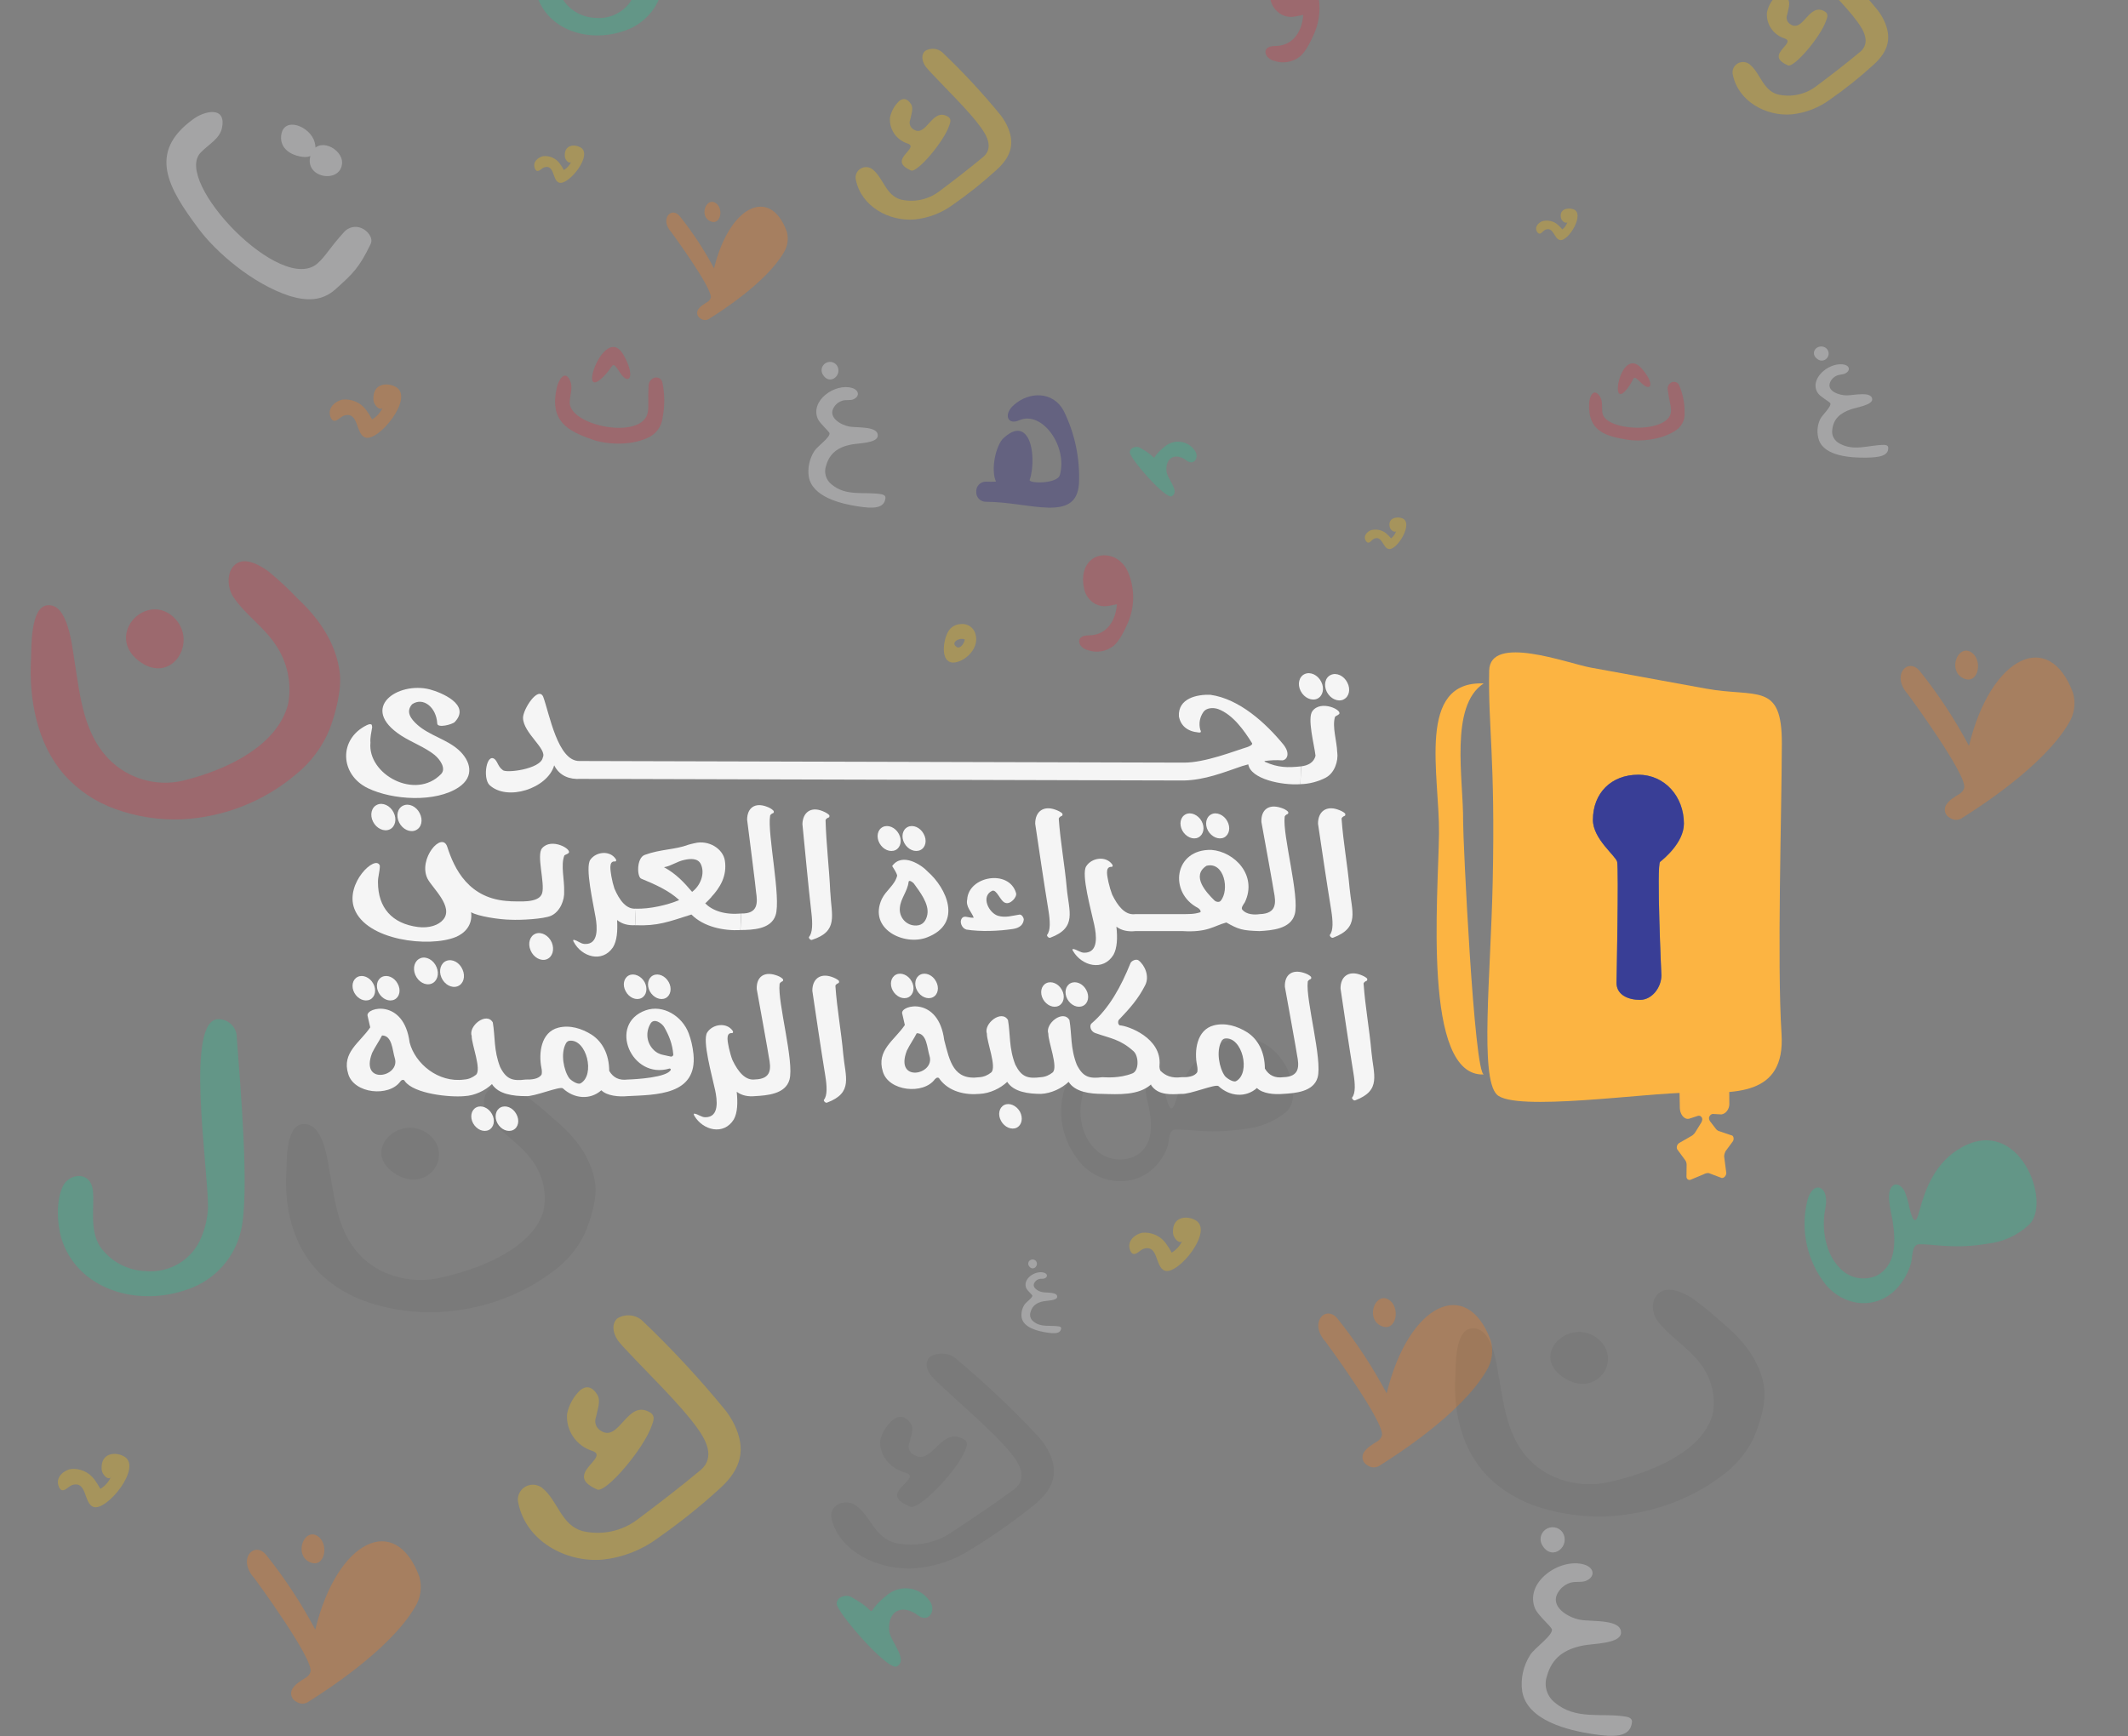 <svg width="375" height="306" viewBox="0 0 375 306" fill="none" xmlns="http://www.w3.org/2000/svg">
<rect x="0" y="0" width="375" height="306" fill="#808080" stroke="none"/>
<path opacity="0.3" d="M41.688 182.365C42.377 191.74 44.037 210.476 42.447 216.994C41.903 219.303 40.787 221.443 39.198 223.221C37.609 224.999 35.597 226.359 33.344 227.178C24.173 230.574 13.553 227.246 10.796 218.216C10.037 215.635 9.899 211.697 11 209.253C11.251 208.651 11.683 208.139 12.238 207.787C12.793 207.435 13.444 207.259 14.103 207.284C15.344 207.42 16.172 208.235 16.378 209.865C16.654 213.124 15.757 216.72 17.619 219.711C18.52 220.997 19.712 222.059 21.1 222.813C22.488 223.568 24.035 223.993 25.618 224.056C27.696 224.252 29.783 223.775 31.563 222.697C33.343 221.619 34.718 219.998 35.482 218.08C36.18 216.418 36.577 214.649 36.655 212.852C36.724 205.997 32.448 179.173 38.654 179.649C39.4 179.687 40.108 179.979 40.661 180.473C41.214 180.968 41.577 181.636 41.688 182.365Z" fill="#20C997"/>
<path opacity="0.3" d="M158.02 293.747C160.225 292.542 156.729 289.227 156.689 287.338C156.427 283.995 158.939 282.571 161.843 284.79C163.694 286.126 165.096 283.801 163.79 282.154C163.394 281.579 162.881 281.092 162.284 280.724C161.686 280.356 161.018 280.115 160.32 280.016C159.623 279.918 158.913 279.964 158.235 280.151C157.557 280.339 156.926 280.664 156.382 281.106C151.407 285.033 155.944 284.747 149.948 281.469C149.032 280.984 147.443 281.5 147.44 282.654C147.317 284.017 156.369 294.491 158.02 293.747Z" fill="#20C997"/>
<path opacity="0.3" d="M328.83 80.668C326.186 80.703 321.635 80.435 320.557 77.644C320.132 76.428 320.192 75.117 320.726 73.941C321.005 73.252 322.869 71.573 322.525 71.055C322.277 70.747 320.84 69.948 320.402 69.366C318.691 66.972 322.042 63.921 324.747 64.224C325.947 64.362 326.179 65.296 325.187 65.821C324.737 66.04 324.157 66.005 323.703 66.199C323.18 66.42 322.767 66.812 322.547 67.299C321.764 68.911 324.094 69.695 325.406 69.691C326.689 69.692 329.814 68.912 329.927 70.361C329.988 71.395 327.146 71.808 326.148 72.161C324.228 72.829 323.09 73.875 322.894 75.719C322.806 76.204 322.885 76.704 323.121 77.148C323.357 77.592 323.738 77.96 324.212 78.199C326.769 79.594 329.304 78.433 331.978 78.419C332.331 78.414 332.704 78.505 332.741 78.847C332.871 80.393 331.117 80.638 328.83 80.668ZM321.837 61.396C323.044 62.576 321.38 64.448 320.03 63.091C319.788 62.87 319.651 62.572 319.647 62.261C319.644 61.95 319.776 61.65 320.013 61.427C320.25 61.205 320.575 61.077 320.916 61.071C321.257 61.065 321.588 61.181 321.837 61.396Z" fill="#F8F9FA"/>
<path opacity="0.3" d="M280.704 305.665C276.415 305.013 269.131 303.317 268.245 298.14C267.931 295.897 268.432 293.616 269.658 291.703C270.321 290.571 273.855 288.136 273.457 287.135C273.151 286.53 271.072 284.743 270.542 283.607C268.509 278.952 274.871 274.516 279.155 275.777C281.055 276.343 281.143 278.039 279.376 278.691C278.58 278.952 277.653 278.735 276.858 278.952C275.943 279.197 275.154 279.773 274.649 280.565C272.885 283.176 276.415 285.178 278.539 285.525C280.616 285.874 285.913 285.352 285.652 287.918C285.431 289.745 280.704 289.701 278.981 290.049C275.668 290.702 273.504 292.225 272.62 295.399C272.328 296.226 272.303 297.122 272.548 297.963C272.793 298.805 273.297 299.55 273.989 300.098C277.7 303.23 282.16 301.881 286.491 302.578C287.065 302.664 287.64 302.925 287.595 303.534C287.331 306.274 284.415 306.231 280.704 305.665ZM275.315 270.04C276.905 272.432 273.636 275.26 271.869 272.52C271.546 272.068 271.415 271.509 271.506 270.964C271.596 270.418 271.901 269.929 272.354 269.603C272.806 269.277 273.371 269.141 273.925 269.222C274.479 269.304 274.979 269.598 275.315 270.04Z" fill="#F8F9FA"/>
<path opacity="0.3" d="M184.518 234.891C182.974 234.66 180.352 234.061 180.033 232.231C179.92 231.438 180.1 230.632 180.542 229.955C180.78 229.555 182.052 228.694 181.909 228.34C181.799 228.127 181.051 227.495 180.86 227.093C180.128 225.448 182.418 223.879 183.961 224.325C184.645 224.525 184.676 225.125 184.04 225.356C183.754 225.448 183.42 225.371 183.134 225.448C182.804 225.534 182.52 225.738 182.339 226.018C181.704 226.941 182.974 227.649 183.739 227.771C184.486 227.895 186.394 227.71 186.299 228.617C186.22 229.263 184.518 229.248 183.898 229.371C182.705 229.601 181.926 230.14 181.608 231.262C181.503 231.554 181.494 231.871 181.582 232.168C181.67 232.466 181.852 232.729 182.101 232.923C183.437 234.03 185.042 233.553 186.602 233.799C186.808 233.83 187.015 233.922 186.999 234.138C186.904 235.106 185.854 235.091 184.518 234.891ZM182.578 222.297C183.151 223.143 181.974 224.142 181.338 223.174C181.221 223.014 181.174 222.817 181.207 222.624C181.239 222.431 181.349 222.258 181.512 222.143C181.675 222.028 181.878 221.979 182.078 222.008C182.277 222.037 182.457 222.141 182.578 222.297Z" fill="#F8F9FA"/>
<path opacity="0.3" d="M295.074 76.015C292.556 77.588 288.889 77.857 286.791 77.507C282.839 76.878 279.821 75.944 280.04 71.145C280.067 69.956 280.807 68.253 281.888 69.81C282.483 70.633 282.251 71.719 282.367 72.698C282.71 76.199 294.71 76.53 294.475 72.258C294.416 71.218 294.184 70.849 293.893 68.713C293.846 68.471 293.876 68.222 293.98 67.995C294.085 67.769 294.259 67.575 294.482 67.438C294.6 67.371 294.732 67.329 294.869 67.314C295.007 67.299 295.147 67.311 295.279 67.349C295.411 67.388 295.533 67.452 295.636 67.537C295.739 67.622 295.82 67.726 295.875 67.842C296.558 69.414 296.892 71.091 296.859 72.779C296.911 73.416 296.773 74.054 296.459 74.624C296.144 75.194 295.666 75.675 295.074 76.015ZM289.175 67.456C290.999 69.275 291.725 67.629 289.214 64.866C285.455 60.761 283.275 73.588 287.094 68.046C288.094 66.627 287.636 65.916 289.175 67.456Z" fill="#DC3545"/>
<path opacity="0.3" d="M321.157 209.676C321.71 210.18 321.988 211.374 321.667 212.972C320.915 216.717 321.746 221.012 324.162 223.456C324.97 224.367 326.057 224.991 327.258 225.235C328.459 225.478 329.708 225.327 330.814 224.805C334.061 223.007 334.14 219.059 333.507 215.117C333.269 213.619 332.042 209.573 333.864 208.825C334.418 208.623 335.21 209.127 335.646 210.023C336.02 210.942 336.299 211.896 336.477 212.87C337.15 215.717 337.665 215.616 338.18 213.67C339.289 209.475 341.031 204.831 345.702 202.234C355.88 196.589 361.581 211.923 357.621 215.817C355.623 217.712 353.049 218.905 350.295 219.213C344.395 220.212 341.103 219.314 338.257 219.314C336.827 219.314 337.069 221.561 336.753 222.709C336.306 224.21 335.551 225.603 334.536 226.804C330.932 230.998 325.072 230.449 321.706 226.401C320.079 224.333 318.946 221.931 318.391 219.371C317.835 216.812 317.872 214.162 318.499 211.618C319.098 209.376 320.367 208.876 321.157 209.676Z" fill="#20C997"/>
<path opacity="0.3" d="M123.478 259.11C126.083 256.87 124.391 253.754 122.754 251.559C120.004 247.696 113.952 241.828 110.735 238.362C110.067 237.7 109.442 236.996 108.865 236.255C107.858 234.735 107.859 233.257 108.757 232.414C109.413 232.001 110.185 231.805 110.961 231.853C111.737 231.902 112.477 232.193 113.075 232.684C118.354 237.698 123.307 243.038 127.903 248.67C128.484 249.43 128.988 250.245 129.409 251.102C131.434 255.317 130.8 258.858 126.763 262.455C123.342 265.577 119.716 268.474 115.91 271.127C113.066 273.241 109.691 274.551 106.149 274.914C99.703 275.444 92.71 271.629 91.343 264.966C91.202 264.43 91.238 263.863 91.445 263.348C91.652 262.833 92.02 262.397 92.495 262.102C92.97 261.807 93.528 261.669 94.088 261.708C94.647 261.747 95.18 261.961 95.609 262.318C98.337 264.571 98.863 268.787 102.637 269.876C104.309 270.268 106.049 270.288 107.73 269.933C109.41 269.578 110.99 268.857 112.352 267.824C116.119 265.001 119.851 262.13 123.478 259.11ZM102.27 245.017C103.191 244.307 104.262 244.233 105.255 245.838C105.944 246.913 105.251 248.574 105.04 249.752C104.86 250.192 104.845 250.681 105 251.131C105.154 251.58 105.468 251.959 105.882 252.2C109.202 254.335 110.534 246.405 114.651 249.028C115.517 249.612 115.129 250.544 114.874 251.238C113.538 255.262 106.774 263.253 105.224 262.55C103.556 261.781 102.307 260.874 103.204 259.291C103.988 257.863 106.269 256.432 104.449 255.773C103.052 255.35 101.844 254.47 101.022 253.278C100.201 252.086 99.816 250.653 99.931 249.216C100.259 247.613 101.075 246.148 102.27 245.017Z" fill="#FFC107"/>
<path opacity="0.3" d="M8.283 106.698C11.941 106.212 12.669 113.613 13.123 116.475C14.136 122.81 14.73 129.826 19.846 134.447C21.614 136.026 23.766 137.126 26.093 137.64C28.419 138.153 30.841 138.064 33.122 137.379C39.941 135.605 48.892 131.494 50.783 124.066C51.449 120.43 50.648 116.681 48.552 113.62C46.459 110.451 43.2 108.325 41.141 105.253C40.012 103.589 39.851 100.627 41.606 99.387C43.263 98.184 45.729 99.605 47.179 100.621C49.071 102.161 50.857 103.822 52.528 105.593C56.259 109.068 59.18 113.354 59.852 118.406C60.276 121.493 59.14 125.757 58.057 128.602C56.777 131.707 54.721 134.442 52.081 136.552C46.474 141.279 39.441 144.044 32.077 144.417C28.064 144.581 24.057 143.96 20.287 142.592C16.803 141.35 13.697 139.252 11.264 136.496C6.498 131.003 5.079 123.189 5.467 116.163C5.548 114.197 5.342 107.05 8.283 106.698ZM30.082 108.356C35.454 112.459 30.406 121.172 24.373 116.432C18.77 111.976 25.241 104.827 30.082 108.356Z" fill="#DC3545"/>
<path opacity="0.3" d="M17.683 262.438C18.526 261.929 19.187 261.173 19.574 260.276C19.267 261.108 17.903 260.054 17.903 258.834C17.815 256.061 20.321 255.895 21.773 256.671C25.335 258.445 18.694 266.598 16.408 265.6C14.737 264.934 15.353 260.941 12.714 261.769C12.01 261.991 10.999 263.488 10.383 262.102C9.636 260.327 11.35 259.162 12.449 258.94C13.247 258.856 14.053 258.981 14.787 259.302C15.52 259.623 16.154 260.129 16.626 260.77C17.019 261.3 17.373 261.857 17.683 262.438Z" fill="#FFC107"/>
<path opacity="0.3" d="M275.324 40.436C275.776 40.075 276.093 39.595 276.231 39.061C276.135 39.551 275.205 39.092 275.076 38.416C274.731 36.885 276.218 36.56 277.171 36.857C279.496 37.512 276.37 42.651 274.892 42.308C273.819 42.094 273.767 39.821 272.27 40.524C271.871 40.712 271.422 41.637 270.907 40.925C270.271 40.009 271.177 39.204 271.813 38.979C272.283 38.858 272.78 38.853 273.254 38.963C273.729 39.074 274.163 39.296 274.514 39.608C274.806 39.865 275.076 40.142 275.324 40.436Z" fill="#FFC107"/>
<path opacity="0.3" d="M245.143 94.897C245.595 94.536 245.912 94.056 246.049 93.522C245.953 94.012 245.023 93.553 244.894 92.876C244.549 91.346 246.036 91.021 246.989 91.318C249.314 91.973 246.188 97.112 244.71 96.769C243.637 96.555 243.586 94.282 242.089 94.985C241.69 95.173 241.241 96.098 240.725 95.385C240.089 94.47 240.995 93.665 241.632 93.44C242.102 93.319 242.599 93.314 243.073 93.424C243.547 93.535 243.981 93.757 244.332 94.069C244.624 94.326 244.895 94.603 245.143 94.897Z" fill="#FFC107"/>
<path opacity="0.3" d="M206.483 220.796C207.326 220.287 207.987 219.531 208.374 218.633C208.067 219.465 206.703 218.412 206.703 217.192C206.615 214.419 209.121 214.252 210.572 215.029C214.135 216.803 207.494 224.955 205.208 223.957C203.537 223.292 204.153 219.299 201.514 220.126C200.81 220.348 199.799 221.845 199.183 220.459C198.435 218.685 200.15 217.52 201.249 217.298C202.047 217.213 202.853 217.338 203.586 217.659C204.32 217.98 204.954 218.487 205.426 219.127C205.819 219.657 206.172 220.215 206.483 220.796Z" fill="#FFC107"/>
<path opacity="0.3" d="M65.58 73.932C66.422 73.423 67.083 72.668 67.47 71.77C67.164 72.602 65.799 71.548 65.799 70.329C65.711 67.555 68.218 67.389 69.669 68.165C73.231 69.939 66.591 78.092 64.304 77.094C62.633 76.428 63.249 72.435 60.61 73.263C59.906 73.485 58.895 74.982 58.279 73.596C57.532 71.822 59.247 70.656 60.346 70.434C61.143 70.35 61.95 70.475 62.683 70.796C63.416 71.117 64.051 71.624 64.523 72.264C64.916 72.794 65.269 73.352 65.58 73.932Z" fill="#FD7E14"/>
<path opacity="0.3" d="M51.065 52.177C44.426 50.03 37.957 44.309 35.051 40.389C29.53 33.041 26.034 26.848 33.987 21.051C35.914 19.571 39.825 18.608 39.146 22.395C38.825 24.438 36.727 25.45 35.368 26.895C30.394 31.955 49.656 52.238 56.024 46.364C57.573 44.931 57.774 44.075 60.674 40.852C61.042 40.45 61.526 40.171 62.062 40.052C62.597 39.933 63.156 39.981 63.663 40.188C64.753 40.624 65.837 41.929 65.317 43.011C63.306 47.188 62.204 48.225 59.13 50.977C56.715 53.157 53.937 53.04 51.065 52.177ZM60.282 28.765C60.052 32.493 53.392 31.407 54.762 27.276C55.876 23.892 60.421 26.178 60.282 28.765ZM55.441 25.042C55.721 26.066 55.611 26.722 55.2 27.146C54.727 27.657 53.937 27.79 52.874 27.578C51.264 27.281 49.324 26.193 49.542 23.936C49.911 20.377 54.67 22.222 55.441 25.042Z" fill="#F8F9FA"/>
<path opacity="0.3" d="M54.708 294.729C55.439 292.604 44.82 278.179 44.82 278.179C41.703 274.774 44.874 271.487 46.952 274.136C50.224 278.234 53.105 282.622 55.559 287.243C59.448 271.283 69.735 266.598 73.893 277.902C74.154 278.801 74.221 279.744 74.09 280.671C73.959 281.597 73.632 282.486 73.131 283.28C68.626 290.95 56.896 298.351 54.435 299.911C54.117 300.156 53.725 300.292 53.321 300.297C52.916 300.302 52.521 300.177 52.196 299.939C51.991 299.837 51.81 299.693 51.664 299.517C51.519 299.341 51.413 299.137 51.353 298.918C51.292 298.698 51.28 298.469 51.315 298.245C51.35 298.02 51.433 297.806 51.558 297.615C51.926 297.087 52.406 296.644 52.966 296.319C53.583 295.822 54.389 295.653 54.708 294.729ZM55.7 270.608C58.193 271.801 57.315 276.717 54.499 275.313C51.878 273.984 53.471 269.614 55.7 270.608Z" fill="#FD7E14"/>
<path opacity="0.3" d="M243.508 253.086C244.239 250.962 233.62 236.537 233.62 236.537C230.503 233.132 233.674 229.845 235.751 232.494C239.023 236.592 241.905 240.98 244.359 245.601C248.248 229.641 258.534 224.956 262.692 236.26C262.954 237.159 263.021 238.102 262.89 239.029C262.759 239.955 262.432 240.844 261.931 241.638C257.426 249.308 245.696 256.709 243.235 258.269C242.916 258.514 242.525 258.65 242.121 258.655C241.716 258.66 241.321 258.535 240.996 258.297C240.791 258.195 240.61 258.051 240.464 257.875C240.319 257.699 240.213 257.495 240.152 257.276C240.092 257.056 240.079 256.827 240.115 256.603C240.15 256.378 240.233 256.164 240.358 255.973C240.725 255.444 241.206 255.002 241.766 254.677C242.383 254.18 243.189 254.011 243.508 253.086ZM244.499 228.966C246.992 230.159 246.115 235.075 243.299 233.671C240.678 232.342 242.271 227.972 244.499 228.966Z" fill="#FD7E14"/>
<path opacity="0.3" d="M346.123 138.947C346.854 136.822 336.235 122.397 336.235 122.397C333.118 118.993 336.288 115.706 338.366 118.354C341.638 122.452 344.519 126.84 346.974 131.461C350.862 115.501 361.149 110.816 365.307 122.12C365.569 123.019 365.636 123.963 365.505 124.889C365.373 125.816 365.047 126.705 364.545 127.499C360.041 135.168 348.31 142.57 345.85 144.129C345.531 144.375 345.14 144.51 344.735 144.516C344.331 144.521 343.936 144.395 343.611 144.158C343.406 144.055 343.224 143.911 343.079 143.735C342.934 143.559 342.827 143.355 342.767 143.136C342.707 142.917 342.694 142.687 342.73 142.463C342.765 142.239 342.848 142.024 342.973 141.834C343.34 141.305 343.821 140.862 344.381 140.537C344.998 140.041 345.803 139.871 346.123 138.947ZM347.114 114.827C349.607 116.019 348.729 120.935 345.914 119.531C343.293 118.203 344.886 113.833 347.114 114.827Z" fill="#FD7E14"/>
<path opacity="0.3" d="M196.244 113.837C195.621 114.332 194.881 114.663 194.093 114.798C193.306 114.933 192.496 114.869 191.74 114.612C189.956 114.206 189.314 111.993 191.828 111.993C194.724 111.993 196.566 109.853 196.829 106.499C195.513 106.721 194.518 107.204 193.027 106.463C192.491 106.167 192.03 105.754 191.68 105.255C191.33 104.756 191.1 104.185 191.009 103.586C190.16 99.491 192.939 96.946 196.244 98.2C197.425 98.751 198.347 99.728 198.819 100.93C199.403 102.336 199.699 103.842 199.689 105.362C199.679 106.882 199.363 108.384 198.76 109.783C198.145 111.181 197.268 112.989 196.244 113.837Z" fill="#DC3545"/>
<path opacity="0.3" d="M229.079 9.959C228.456 10.454 227.716 10.784 226.928 10.92C226.14 11.055 225.33 10.991 224.574 10.734C222.791 10.328 222.148 8.114 224.662 8.114C227.558 8.114 229.401 5.975 229.664 2.621C228.348 2.843 227.353 3.325 225.862 2.584C225.325 2.288 224.864 1.875 224.514 1.377C224.165 0.878 223.935 0.307 223.843 -0.293C222.995 -4.388 225.774 -6.933 229.079 -5.678C230.26 -5.128 231.181 -4.151 231.653 -2.949C232.238 -1.543 232.533 -0.036 232.523 1.484C232.513 3.003 232.198 4.506 231.595 5.904C230.98 7.303 230.102 9.111 229.079 9.959Z" fill="#DC3545"/>
<path opacity="0.3" d="M116.139 -25.974C116.62 -19.424 117.78 -6.334 116.669 -1.78C116.289 -0.167 115.51 1.328 114.399 2.57C113.289 3.812 111.884 4.762 110.309 5.335C103.902 7.707 96.483 5.382 94.556 -0.927C94.026 -2.73 93.93 -5.481 94.699 -7.189C94.874 -7.609 95.176 -7.967 95.563 -8.213C95.951 -8.459 96.406 -8.581 96.866 -8.564C97.733 -8.469 98.312 -7.9 98.456 -6.761C98.649 -4.484 98.022 -1.972 99.323 0.118C99.953 1.017 100.785 1.759 101.755 2.286C102.725 2.812 103.805 3.11 104.911 3.154C106.364 3.291 107.822 2.957 109.065 2.204C110.308 1.451 111.27 0.318 111.803 -1.022C112.291 -2.183 112.568 -3.419 112.623 -4.674C112.671 -9.463 109.683 -28.204 114.02 -27.872C114.54 -27.845 115.035 -27.641 115.422 -27.296C115.808 -26.95 116.061 -26.483 116.139 -25.974Z" fill="#20C997"/>
<path opacity="0.3" d="M169.238 110.011C169.735 109.937 170.242 110.021 170.688 110.25C171.134 110.479 171.494 110.842 171.718 111.286C173.05 114.124 169.881 116.846 167.906 116.788C165.656 116.672 166.207 112.849 167.079 111.343C167.293 110.957 167.603 110.631 167.981 110.398C168.36 110.164 168.792 110.031 169.238 110.011ZM168.549 114.008C168.595 114.066 168.641 114.066 168.733 114.124C169.33 114.24 169.881 113.429 170.017 112.734C169.238 112.27 167.4 113.196 168.549 114.007L168.549 114.008Z" fill="#FFC107"/>
<path opacity="0.3" d="M206.487 87.477C208.027 86.635 205.584 84.319 205.556 82.999C205.374 80.663 207.129 79.668 209.157 81.219C210.45 82.152 211.43 80.528 210.518 79.377C210.241 78.975 209.883 78.635 209.465 78.378C209.048 78.121 208.581 77.953 208.094 77.884C207.607 77.815 207.11 77.847 206.637 77.978C206.163 78.109 205.722 78.336 205.342 78.645C201.866 81.389 205.036 81.188 200.847 78.899C200.207 78.56 199.097 78.92 199.094 79.727C199.008 80.678 205.333 87.996 206.487 87.477Z" fill="#20C997"/>
<path opacity="0.3" d="M151.223 89.264C148.226 88.809 143.137 87.623 142.518 84.007C142.299 82.439 142.648 80.846 143.505 79.509C143.969 78.719 146.437 77.017 146.16 76.318C145.946 75.895 144.493 74.647 144.123 73.853C142.703 70.601 147.147 67.502 150.141 68.383C151.468 68.778 151.529 69.963 150.295 70.419C149.739 70.601 149.091 70.449 148.536 70.601C147.896 70.772 147.345 71.175 146.992 71.728C145.76 73.552 148.226 74.951 149.71 75.193C151.161 75.437 154.862 75.072 154.679 76.865C154.525 78.141 151.223 78.111 150.019 78.354C147.705 78.81 146.193 79.874 145.575 82.092C145.371 82.669 145.353 83.295 145.525 83.883C145.696 84.471 146.048 84.992 146.532 85.374C149.124 87.563 152.24 86.62 155.266 87.107C155.667 87.168 156.069 87.35 156.037 87.775C155.852 89.69 153.815 89.659 151.223 89.264ZM147.458 64.375C148.569 66.046 146.285 68.021 145.05 66.107C144.824 65.792 144.733 65.401 144.796 65.02C144.859 64.638 145.072 64.297 145.389 64.069C145.705 63.842 146.099 63.746 146.487 63.803C146.874 63.86 147.223 64.066 147.458 64.375Z" fill="#F8F9FA"/>
<path opacity="0.3" d="M114.054 77.21C110.869 78.659 106.664 78.297 104.367 77.473C100.033 75.958 96.821 74.246 98.101 68.418C98.386 66.969 99.589 65.026 100.477 67.134C100.973 68.253 100.477 69.538 100.398 70.757C100.033 75.103 113.531 77.77 114.184 72.502C114.341 71.218 114.157 70.723 114.288 68.056C114.286 67.751 114.373 67.451 114.54 67.194C114.707 66.937 114.946 66.733 115.227 66.607C115.375 66.548 115.533 66.522 115.692 66.529C115.851 66.536 116.006 66.577 116.147 66.649C116.289 66.721 116.413 66.822 116.511 66.946C116.609 67.069 116.679 67.212 116.716 67.365C117.15 69.415 117.168 71.53 116.768 73.588C116.69 74.377 116.396 75.131 115.918 75.769C115.44 76.407 114.796 76.905 114.054 77.21ZM109.223 65.629C110.894 68.198 112.069 66.321 109.824 62.468C106.455 56.739 101.234 72.017 106.743 65.959C108.179 64.411 107.814 63.456 109.223 65.629Z" fill="#DC3545"/>
<path opacity="0.3" d="M172.04 86.672C172.026 86.442 172.06 86.212 172.14 85.995C172.22 85.779 172.344 85.581 172.506 85.414C172.667 85.247 172.861 85.115 173.077 85.026C173.292 84.937 173.524 84.893 173.757 84.896C174.341 84.928 174.926 84.928 175.509 84.896C174.547 82.688 175.509 78.4 176.883 77.188C178.256 75.932 179.974 75.152 181.141 77.188C182.14 78.963 182.171 82.515 181.45 84.594C181.244 85.243 186.326 85.33 186.773 83.728C188.181 78.657 183.648 72.337 179.63 74.07C177.501 75.023 176.814 72.987 178.668 71.385C181.347 69.003 185.536 68.916 187.425 72.381C189.402 76.366 190.335 80.777 190.137 85.21C189.724 92.269 181.414 88.449 173.756 88.449C173.523 88.453 173.291 88.408 173.076 88.319C172.86 88.23 172.666 88.098 172.505 87.931C172.344 87.764 172.219 87.566 172.139 87.35C172.059 87.133 172.026 86.903 172.04 86.672Z" fill="#241B81"/>
<path opacity="0.3" d="M173.282 27.644C175.102 26.079 173.92 23.902 172.776 22.369C170.855 19.67 166.627 15.57 164.379 13.148C163.912 12.686 163.476 12.194 163.073 11.677C162.369 10.615 162.37 9.582 162.997 8.993C163.455 8.705 163.995 8.567 164.537 8.601C165.079 8.635 165.596 8.838 166.014 9.182C169.702 12.685 173.162 16.415 176.373 20.35C176.779 20.881 177.132 21.451 177.426 22.049C178.841 24.994 178.397 27.468 175.577 29.981C173.187 32.163 170.654 34.186 167.995 36.04C166.007 37.517 163.65 38.432 161.175 38.686C156.671 39.056 151.786 36.391 150.831 31.736C150.733 31.361 150.757 30.965 150.902 30.605C151.047 30.246 151.304 29.941 151.635 29.735C151.967 29.529 152.357 29.432 152.748 29.459C153.139 29.486 153.512 29.636 153.811 29.886C155.717 31.46 156.084 34.405 158.722 35.166C159.89 35.44 161.105 35.454 162.279 35.206C163.454 34.958 164.557 34.454 165.509 33.732C168.141 31.76 170.748 29.754 173.282 27.644ZM158.465 17.798C159.108 17.302 159.857 17.251 160.55 18.372C161.032 19.123 160.548 20.283 160.4 21.107C160.274 21.414 160.264 21.756 160.372 22.07C160.48 22.383 160.699 22.648 160.989 22.816C163.308 24.308 164.239 18.768 167.115 20.601C167.72 21.009 167.449 21.66 167.271 22.144C166.337 24.956 161.612 30.538 160.529 30.047C159.363 29.51 158.491 28.877 159.118 27.771C159.665 26.773 161.259 25.773 159.987 25.313C159.011 25.017 158.167 24.403 157.593 23.57C157.019 22.737 156.75 21.736 156.831 20.732C157.06 19.612 157.63 18.588 158.465 17.798Z" fill="#FFC107"/>
<path opacity="0.3" d="M327.821 9.119C329.641 7.554 328.459 5.377 327.315 3.844C325.394 1.144 321.166 -2.955 318.918 -5.377C318.451 -5.839 318.015 -6.331 317.612 -6.849C316.908 -7.911 316.909 -8.943 317.536 -9.532C317.994 -9.821 318.534 -9.958 319.076 -9.924C319.618 -9.89 320.135 -9.687 320.553 -9.344C324.241 -5.84 327.701 -2.11 330.912 1.825C331.318 2.356 331.671 2.925 331.965 3.524C333.38 6.469 332.937 8.942 330.116 11.456C327.726 13.637 325.193 15.661 322.534 17.514C320.546 18.992 318.189 19.907 315.714 20.161C311.21 20.531 306.325 17.865 305.37 13.21C305.272 12.836 305.296 12.44 305.441 12.08C305.586 11.72 305.843 11.415 306.174 11.209C306.506 11.003 306.896 10.907 307.287 10.934C307.678 10.961 308.051 11.11 308.35 11.36C310.256 12.934 310.623 15.88 313.261 16.64C314.429 16.915 315.644 16.928 316.819 16.68C317.993 16.432 319.096 15.929 320.048 15.207C322.68 13.235 325.287 11.229 327.821 9.119ZM313.004 -0.728C313.647 -1.223 314.396 -1.275 315.089 -0.154C315.571 0.598 315.087 1.758 314.94 2.581C314.813 2.888 314.803 3.23 314.911 3.544C315.019 3.858 315.238 4.123 315.528 4.291C317.847 5.783 318.778 0.242 321.654 2.075C322.259 2.483 321.988 3.134 321.81 3.619C320.876 6.431 316.151 12.013 315.068 11.522C313.902 10.985 313.03 10.352 313.657 9.245C314.204 8.248 315.798 7.248 314.526 6.788C313.55 6.492 312.706 5.877 312.132 5.044C311.559 4.211 311.289 3.21 311.37 2.206C311.599 1.087 312.169 0.063 313.004 -0.728Z" fill="#FFC107"/>
<path opacity="0.3" d="M99.368 29.97C99.957 29.614 100.419 29.086 100.689 28.459C100.475 29.04 99.521 28.304 99.521 27.452C99.46 25.514 101.211 25.398 102.225 25.94C104.714 27.18 100.074 32.876 98.477 32.178C97.309 31.713 97.74 28.924 95.896 29.502C95.404 29.657 94.698 30.703 94.268 29.734C93.745 28.495 94.943 27.681 95.711 27.526C96.269 27.467 96.832 27.554 97.344 27.778C97.856 28.003 98.3 28.357 98.629 28.804C98.904 29.174 99.151 29.564 99.368 29.97Z" fill="#FFC107"/>
<path opacity="0.3" d="M125.235 52.53C125.746 51.045 118.327 40.967 118.327 40.967C116.149 38.589 118.365 36.292 119.816 38.143C122.102 41.006 124.115 44.071 125.83 47.3C128.547 36.15 135.734 32.876 138.639 40.774C138.821 41.402 138.868 42.061 138.777 42.708C138.685 43.356 138.457 43.977 138.107 44.532C134.96 49.89 126.764 55.061 125.045 56.15C124.822 56.322 124.549 56.417 124.266 56.42C123.984 56.424 123.708 56.336 123.481 56.17C123.337 56.099 123.21 55.998 123.109 55.875C123.007 55.752 122.933 55.61 122.891 55.456C122.849 55.303 122.84 55.143 122.865 54.986C122.89 54.83 122.948 54.68 123.035 54.547C123.291 54.177 123.627 53.868 124.018 53.641C124.449 53.294 125.012 53.176 125.235 52.53ZM125.928 35.678C127.67 36.511 127.057 39.946 125.09 38.965C123.258 38.037 124.371 34.984 125.928 35.678Z" fill="#FD7E14"/>
<path opacity="0.05" d="M259.283 234.161C262.941 233.733 263.67 240.233 264.124 242.746C265.136 248.31 265.73 254.471 270.846 258.529C272.614 259.915 274.766 260.881 277.093 261.332C279.419 261.783 281.841 261.705 284.122 261.103C290.941 259.546 299.892 255.935 301.783 249.412C302.449 246.219 301.648 242.927 299.552 240.239C297.459 237.456 294.2 235.589 292.141 232.891C291.012 231.43 290.851 228.829 292.606 227.74C294.263 226.683 296.729 227.931 298.179 228.824C300.07 230.176 301.857 231.635 303.528 233.19C307.259 236.241 310.18 240.006 310.852 244.442C311.276 247.153 310.14 250.897 309.057 253.395C307.777 256.123 305.721 258.525 303.081 260.377C297.474 264.528 290.441 266.956 283.077 267.284C279.063 267.428 275.057 266.883 271.287 265.681C267.803 264.591 264.697 262.748 262.264 260.328C257.498 255.504 256.079 248.642 256.467 242.473C256.548 240.745 256.342 234.469 259.283 234.161ZM281.082 235.617C286.454 239.22 281.406 246.871 275.373 242.708C269.77 238.795 276.241 232.518 281.082 235.617Z" fill="black"/>
<path opacity="0.05" d="M190.157 190.619C190.71 191.061 190.988 192.11 190.667 193.513C189.915 196.802 190.746 200.574 193.162 202.72C193.97 203.52 195.057 204.068 196.258 204.282C197.459 204.496 198.708 204.363 199.814 203.905C203.061 202.326 203.14 198.859 202.507 195.397C202.269 194.082 201.042 190.528 202.864 189.871C203.418 189.694 204.21 190.137 204.646 190.924C205.02 191.731 205.299 192.568 205.477 193.424C206.15 195.924 206.665 195.835 207.18 194.126C208.289 190.442 210.031 186.364 214.702 184.084C224.88 179.126 230.581 192.592 226.621 196.012C224.623 197.676 222.049 198.724 219.295 198.994C213.395 199.871 210.103 199.083 207.257 199.083C205.827 199.083 206.069 201.056 205.753 202.064C205.306 203.382 204.551 204.606 203.536 205.66C199.932 209.344 194.072 208.861 190.706 205.306C189.079 203.491 187.946 201.381 187.391 199.133C186.835 196.885 186.872 194.558 187.499 192.325C188.098 190.356 189.367 189.917 190.157 190.619Z" fill="black"/>
<path opacity="0.05" d="M178.684 262.545C181.289 260.578 179.596 257.841 177.96 255.914C175.21 252.521 169.158 247.368 165.941 244.325C165.272 243.743 164.647 243.125 164.071 242.474C163.064 241.14 163.065 239.842 163.963 239.102C164.619 238.739 165.39 238.566 166.166 238.609C166.942 238.652 167.683 238.907 168.28 239.339C173.56 243.742 178.512 248.431 183.108 253.377C183.689 254.044 184.194 254.76 184.615 255.512C186.64 259.214 186.005 262.323 181.969 265.482C178.548 268.224 174.922 270.768 171.116 273.098C168.271 274.955 164.897 276.105 161.355 276.424C154.908 276.889 147.916 273.539 146.549 267.688C146.408 267.217 146.444 266.719 146.651 266.267C146.858 265.815 147.225 265.431 147.7 265.172C148.175 264.913 148.733 264.792 149.293 264.826C149.853 264.861 150.386 265.048 150.814 265.362C153.543 267.341 154.068 271.043 157.843 271.999C159.515 272.344 161.255 272.361 162.935 272.049C164.616 271.738 166.195 271.105 167.558 270.197C171.325 267.718 175.057 265.197 178.684 262.545ZM157.476 250.169C158.396 249.546 159.468 249.481 160.46 250.89C161.15 251.834 160.457 253.292 160.246 254.327C160.065 254.713 160.051 255.143 160.205 255.538C160.36 255.932 160.673 256.266 161.088 256.476C164.408 258.352 165.74 251.388 169.856 253.692C170.722 254.204 170.335 255.023 170.079 255.632C168.743 259.166 161.98 266.183 160.43 265.566C158.761 264.891 157.512 264.094 158.41 262.704C159.194 261.45 161.475 260.193 159.654 259.615C158.258 259.243 157.049 258.47 156.228 257.423C155.407 256.376 155.022 255.118 155.136 253.856C155.464 252.449 156.281 251.162 157.476 250.169Z" fill="black"/>
<path opacity="0.05" d="M53.283 198.161C56.941 197.733 57.669 204.233 58.123 206.746C59.136 212.31 59.73 218.471 64.846 222.529C66.614 223.915 68.766 224.881 71.093 225.332C73.419 225.783 75.841 225.705 78.122 225.103C84.941 223.546 93.892 219.935 95.783 213.412C96.449 210.219 95.648 206.927 93.552 204.239C91.459 201.456 88.2 199.589 86.141 196.891C85.012 195.43 84.851 192.829 86.606 191.74C88.263 190.683 90.729 191.931 92.179 192.824C94.07 194.176 95.857 195.635 97.528 197.19C101.259 200.241 104.18 204.006 104.852 208.442C105.276 211.153 104.14 214.897 103.057 217.395C101.777 220.123 99.721 222.525 97.081 224.377C91.474 228.528 84.441 230.956 77.077 231.284C73.064 231.428 69.057 230.883 65.287 229.681C61.803 228.591 58.697 226.748 56.264 224.328C51.498 219.504 50.079 212.642 50.467 206.473C50.548 204.745 50.342 198.469 53.283 198.161ZM75.082 199.617C80.454 203.22 75.406 210.871 69.373 206.708C63.77 202.795 70.241 196.518 75.082 199.617Z" fill="black"/>
<g clip-path="url(#clip0_1495_4420)">
<path d="M305.18 200.134L305.051 200.101L303.075 199.423H303.067L302.971 199.399C302.746 199.334 302.553 199.197 302.4 199.011L302.344 198.938L301.356 197.654C301.228 197.485 301.163 197.267 301.163 197.008V196.54L301.147 197.194V197.081C301.195 196.75 301.42 196.451 301.71 196.37L301.798 196.354H301.886L303.348 196.435C304.127 196.33 304.746 195.514 304.746 194.609L304.682 186.008C304.682 185.063 304.039 184.296 303.244 184.296H297.476C296.568 184.296 295.829 185.136 295.853 186.17L296.022 195.288C296.038 196.281 296.681 197.331 297.564 197.21V197.226L299.203 196.693L299.3 196.669H299.396C299.717 196.677 299.966 196.935 299.99 197.299V197.396V197.113V197.17V197.226C299.982 197.452 299.918 197.67 299.814 197.856L299.757 197.945L298.777 199.528C298.609 199.811 298.376 200.053 298.095 200.223L298.03 200.255L296.038 201.402L295.878 201.491C295.645 201.66 295.476 201.951 295.484 202.266C295.484 202.411 295.532 202.541 295.596 202.646L295.645 202.702L296.906 204.414L296.962 204.487C297.107 204.689 297.195 204.939 297.219 205.222V205.343V205.359L297.195 207.378V207.467C297.235 207.839 297.54 208.057 297.894 207.96L298.063 207.895L298.103 207.871L300.215 206.991L300.296 206.95C300.416 206.886 300.537 206.845 300.665 206.813C300.786 206.781 300.914 206.764 301.035 206.773H301.107L303.404 207.637H303.445L303.597 207.621C303.919 207.54 304.176 207.201 304.208 206.837V206.748L303.838 203.881V203.776C303.854 203.494 303.935 203.211 304.055 202.961L304.087 202.912L305.397 201.135L305.421 201.079C305.477 200.958 305.509 200.828 305.501 200.691C305.501 200.416 305.373 200.19 305.172 200.118" fill="#FCB344"/>
<path fill-rule="evenodd" clip-rule="evenodd" d="M261.512 189.392C259.769 189.513 257.801 147.677 257.833 144.77C257.913 137.428 255.375 124.433 261.456 120.468C249.559 119.967 253.688 136.572 253.584 146.869C253.471 157.886 250.595 189.941 261.512 189.392Z" fill="#FCB442"/>
<path d="M314 131.031C314.024 120.12 309.59 123.02 300.529 121.364C293.781 120.136 287.017 118.909 280.269 117.665C276.285 116.93 262.557 111.729 262.428 118.206C262.219 127.987 263.52 133.462 263.047 155.446C262.685 172.092 260.757 189.884 263.769 192.929C266.838 196.031 290.118 192.606 297.709 192.606C305.3 192.606 314.675 193.454 313.944 182.22C313.132 169.613 313.976 143.017 314 131.031ZM292.552 151.917C291.893 152.45 292.777 171.939 292.777 171.939C292.777 174.055 291.122 176.251 289.017 176.251C286.913 176.251 284.872 175.363 284.872 173.255C284.872 173.255 285.274 153.355 284.985 151.925C284.776 150.891 280.711 147.895 280.711 144.527C280.711 139.786 283.965 136.564 288.688 136.564C293.411 136.564 296.753 140.441 296.753 145.189C296.753 148.557 293.13 151.457 292.56 151.925" fill="#FCB442"/>
<path d="M288.68 136.556C283.956 136.556 280.703 139.77 280.703 144.519C280.703 147.887 284.768 150.875 284.977 151.917C285.266 153.355 284.864 173.247 284.864 173.247C284.864 175.355 286.905 176.243 289.009 176.243C291.114 176.243 292.769 174.047 292.769 171.931C292.769 171.931 291.885 152.45 292.544 151.909C293.114 151.441 296.737 148.541 296.737 145.173C296.737 140.425 293.395 136.548 288.672 136.548" fill="#393E96"/>
<path d="M64.808 138.922C69.153 141.03 76.785 141.515 80.874 138.745C83.669 136.847 82.946 134.101 80.801 132.171C78.681 130.289 75.676 129.643 73.556 127.761C72.399 126.727 71.451 125.475 72.616 124.143C74.552 122.794 76.897 124.659 77.05 127.519C77.066 128.407 79.757 127.688 80.143 127.26C83.059 124.183 77.668 122.027 75.74 121.518C70.141 120.08 63.137 124.748 70.696 129.659C72.616 130.886 74.857 131.694 76.56 133.051C77.548 133.859 78.665 135.466 77.733 136.435C73.194 141.135 64.727 136.483 65.282 130.903C65.201 129.974 65.45 129.093 65.587 128.165L65.514 127.769C65.298 127.535 64.896 127.704 64.631 127.825C59.61 130.281 59.907 136.548 64.808 138.922Z" fill="#F5F5F5"/>
<path d="M69.362 143.203C68.76 141.983 67.434 141.394 66.454 141.854C65.45 142.306 65.137 143.647 65.74 144.842C66.358 146.054 67.667 146.651 68.672 146.199C69.652 145.747 69.981 144.398 69.362 143.211" fill="#F5F5F5"/>
<path d="M73.274 146.336C74.287 145.884 74.584 144.543 73.965 143.348C73.363 142.129 72.061 141.539 71.057 141.999C70.045 142.452 69.74 143.792 70.342 144.988C70.961 146.207 72.262 146.797 73.274 146.345" fill="#F5F5F5"/>
<path d="M97.663 134.909C98.619 136.798 100.402 137.404 102.258 137.291L208.462 137.574H208.687C212.342 137.469 215.459 136.217 218.905 135.03C219.259 134.933 219.62 134.828 219.973 134.731C220.399 137.315 225.87 138.462 229.163 138.228L229.26 135.086C226.986 135.329 225.243 135.337 222.914 134.287L222.809 134.149C223.845 134.004 224.89 133.948 225.966 134.028C226.601 134.028 227.541 133.043 226.207 131.29C223.066 127.446 218.391 123.182 213.306 122.471C210.952 122.374 207.579 123.085 207.747 126.251C208.044 127.939 209.265 128.932 211.201 129.11C211.394 129.134 211.82 129.191 211.507 128.609C211.226 127.535 211.418 126.436 212.061 125.508C212.543 124.789 213.724 124.652 214.68 124.991C217.274 125.96 219.251 128.771 220.64 131C220.825 131.315 219.893 131.662 219.757 131.702C217.668 132.324 212.31 134.472 208.567 134.424L102.354 134.141H102.137C98.273 134.246 96.819 125.766 95.719 122.802C94.835 120.896 92.168 124.991 92.168 126.541C92.216 129.223 96.466 132.017 95.654 133.519C95.325 135.587 88.995 136.362 88.569 135.708C87.814 135.175 87.75 134.424 87.244 133.875C85.79 132.526 85.003 137.057 86.24 138.357C89.365 141.313 96.498 138.971 97.655 134.917" fill="#F5F5F5"/>
<path d="M236.738 123.303C237.743 122.85 238.056 121.51 237.429 120.314C236.827 119.103 235.525 118.505 234.521 118.966C233.517 119.418 233.212 120.759 233.814 121.954C234.433 123.165 235.734 123.763 236.746 123.311" fill="#F5F5F5"/>
<path d="M232.135 123.157C233.115 122.705 233.445 121.364 232.826 120.169C232.224 118.949 230.898 118.36 229.918 118.812C228.914 119.264 228.601 120.605 229.203 121.8C229.83 123.012 231.131 123.609 232.143 123.157" fill="#F5F5F5"/>
<path d="M235.646 132.59C235.582 130.596 234.73 128.108 235.252 126.38C235.325 126.202 235.75 126.105 235.975 125.871C236.61 125.16 232.77 123.311 231.276 125.346C230.328 126.598 231.613 131.33 231.822 133.196C231.557 134.432 230.44 134.949 229.268 135.086L229.171 138.22C230.673 138.203 232.336 137.767 233.662 137.057C235.164 136.241 235.871 134.181 235.654 132.582" fill="#F5F5F5"/>
<path d="M157.822 149.834C158.738 149.373 159.011 148.089 158.384 146.975C157.774 145.836 156.497 145.311 155.573 145.771C154.625 146.24 154.376 147.524 154.986 148.63C155.613 149.769 156.874 150.294 157.822 149.834Z" fill="#F5F5F5"/>
<path d="M162.2 149.834C163.148 149.373 163.397 148.089 162.762 146.975C162.152 145.836 160.899 145.311 159.959 145.771C159.011 146.24 158.762 147.524 159.372 148.63C159.999 149.769 161.26 150.294 162.2 149.834Z" fill="#F5F5F5"/>
<path d="M163.357 165.235C169.727 162.796 166.795 156.521 163.485 153.638C162.457 152.499 159.003 150.165 157.22 152.652C157.509 153.153 157.934 153.686 158.103 154.332C157.726 155.98 156.135 156.925 155.396 158.459C152.962 163.741 159.316 166.794 163.357 165.235ZM158.577 159.978C158.722 158.338 159.919 157.135 160.111 155.471C160.176 154.97 160.931 155.576 161.051 155.746C162.055 157.159 163.758 159.283 163.421 161.197C163.228 162.231 162.666 163.095 161.493 163.136C159.71 163.216 158.392 161.682 158.577 159.978Z" fill="#F5F5F5"/>
<path d="M170.249 163.846C172.828 164.266 176.057 164.121 178.547 163.741C179.616 163.571 180.306 163.047 180.411 162.118C180.435 161.843 180.098 161.149 179.64 161.213C178.403 161.399 177.206 161.819 175.864 161.423C174.225 160.898 172.828 158.031 174.796 157.038C175.631 156.618 176.266 158.895 177.166 159.146C178.025 159.477 179.262 158.152 179.053 157.417C177.816 153.169 170.691 154.413 170.442 158.532C170.153 159.856 171.213 160.72 171.591 161.754C170.876 161.835 170.313 161.48 169.831 161.625C169.454 161.73 169.245 162.271 169.333 162.675C169.414 163.184 169.751 163.668 170.249 163.83" fill="#F5F5F5"/>
<path d="M184.508 164.799C184.468 165.05 184.861 165.405 185.094 165.284C189.85 163.499 188.364 160.672 187.986 156.529C187.633 152.491 186.877 148.533 186.58 144.342C186.556 144.156 186.853 143.898 187.102 143.817C187.271 143.776 187.271 143.486 187.191 143.373C186.877 143.082 186.412 142.872 185.93 142.702C183.833 141.967 182.411 143.082 182.427 145.206C183.182 150.278 183.897 155.18 184.757 160.462C185.054 162.296 185.158 164.016 184.508 164.799Z" fill="#F5F5F5"/>
<path d="M215.708 147.621C216.632 147.152 216.905 145.876 216.27 144.738C215.668 143.623 214.391 143.074 213.467 143.534C212.519 144.003 212.27 145.287 212.872 146.418C213.507 147.532 214.76 148.081 215.708 147.621Z" fill="#F5F5F5"/>
<path d="M211.161 147.621C212.101 147.152 212.374 145.876 211.748 144.738C211.137 143.623 209.86 143.074 208.944 143.534C207.996 144.003 207.747 145.287 208.358 146.418C208.984 147.532 210.245 148.081 211.161 147.621Z" fill="#F5F5F5"/>
<path d="M200.011 164.121H208.358C212.816 164.396 213.844 163.216 216.11 162.603C218.246 163.83 218.961 164.032 221.958 164.121C224.119 163.992 227.428 163.766 228.159 161.173C229.059 158.039 225.998 147.217 226.384 144.019C226.36 143.825 226.657 143.575 226.89 143.494C227.075 143.429 227.059 143.155 226.954 143.05C226.641 142.735 226.183 142.525 225.701 142.379C223.564 141.685 222.199 142.735 222.287 144.883C222.48 145.917 224.504 157.111 224.472 157.111C224.874 159.114 225.018 161.044 221.974 161.133C220.986 161.278 219.644 161.197 218.937 160.374C218.624 160.034 219.13 159.421 219.379 159.025C221.62 154.268 217.531 150.125 213.491 149.81C206.888 149.624 205.9 157.345 211.097 160.034C211.29 160.164 211.683 160.479 211.539 160.794C210.406 161.173 209.442 161.109 208.374 161.133H200.028L199.827 161.149C198.188 161.23 196.959 159.679 195.987 157.684C195.738 157.03 195.521 156.311 195.336 155.495C195.208 154.72 194.621 152.782 195.818 152.798C196.091 152.838 196.131 152.564 196.027 152.418C194.935 150.795 192.396 151.158 191.416 152.693C190.492 154.122 192.292 160.479 192.838 163.047C193.191 164.727 193.681 167.949 191.079 167.933C190.348 167.933 189.785 167.36 189.111 167.279C188.942 167.263 188.982 167.513 189.111 167.659C190.637 170.267 194.388 171.261 196.212 168.313C196.879 167.109 196.951 165.308 196.734 163.346C197.658 164.04 198.831 164.25 200.028 164.129M212.607 152.612C215.748 151.813 216.712 156.909 215.097 158.799C214.848 159.089 214.302 158.984 214.029 158.734C212.607 157.345 209.852 154.397 212.607 152.612Z" fill="#F5F5F5"/>
<path d="M234.345 164.799C234.296 165.05 234.698 165.405 234.931 165.284C239.687 163.499 238.2 160.672 237.823 156.529C237.469 152.491 236.714 148.533 236.417 144.342C236.393 144.156 236.69 143.898 236.939 143.817C237.108 143.776 237.108 143.486 237.02 143.373C236.706 143.082 236.248 142.872 235.766 142.702C233.67 141.967 232.248 143.082 232.264 145.206C233.019 150.278 233.734 155.18 234.594 160.462C234.883 162.296 234.987 164.016 234.345 164.799Z" fill="#F5F5F5"/>
<path d="M108.274 156.617C108.057 155.971 107.881 155.261 107.736 154.453C107.648 153.686 107.158 151.772 108.323 151.844C108.588 151.901 108.636 151.634 108.547 151.481C107.551 149.849 105.061 150.084 104.033 151.537C103.069 152.894 104.539 159.178 104.957 161.706C105.238 163.361 105.559 166.535 103.021 166.39C102.306 166.358 101.776 165.776 101.125 165.663C100.964 165.639 100.988 165.889 101.109 166.035C102.483 168.651 106.097 169.79 108.009 166.996C108.724 165.857 108.861 164.096 108.748 162.174C109.616 162.893 110.757 163.151 111.921 163.079L112.058 160.163C110.355 160.308 109.158 158.693 108.266 156.609L108.274 156.617Z" fill="#F5F5F5"/>
<path d="M124.284 159.234C124.63 158.895 125.015 158.524 125.377 158.112H125.353C126.839 156.513 128.164 154.437 127.738 151.699C127.409 149.583 124.855 148 122.388 148.63C122.155 148.678 121.497 148.832 121.288 148.905C118.974 149.785 116.412 149.664 113.616 150.69C112.154 151.223 112.227 154.574 112.998 154.881C115.351 155.85 117.882 156.957 119.689 158.653C117.641 159.525 114.516 160.244 112.05 160.171L111.921 163.087C115.93 163.248 117.785 162.489 121.842 161.197C124.003 163.378 127.513 164.096 130.47 163.943L130.606 161.027C127.682 161.278 125.569 160.527 124.268 159.234H124.284ZM121.963 157.207C120.509 155.495 119.151 154.033 117.014 152.862C118.38 152.62 119.215 151.853 120.677 151.554C121.609 151.368 122.991 151.206 123.513 152.345C124.276 154.009 123.425 156.109 121.955 157.215L121.963 157.207Z" fill="#F5F5F5"/>
<path d="M135.707 143.825C135.699 143.639 135.996 143.405 136.221 143.332C136.406 143.283 136.398 143.017 136.302 142.904C136.012 142.581 135.571 142.355 135.105 142.185C133.056 141.41 131.675 142.379 131.659 144.479C131.795 145.488 133.281 157.215 133.233 157.207C133.53 159.178 133.586 161.076 130.622 161.019L130.486 163.935C132.598 163.911 135.844 163.83 136.671 161.342C137.691 158.322 135.193 146.926 135.707 143.825Z" fill="#F5F5F5"/>
<path d="M146.311 157.248C146.142 153.282 145.588 148.695 145.483 144.584C145.483 144.398 145.773 144.172 146.022 144.099C146.19 144.067 146.198 143.776 146.126 143.671C145.837 143.372 145.387 143.146 144.929 142.96C142.921 142.145 141.475 143.17 141.403 145.246C141.909 150.237 142.391 155.745 142.993 160.947C143.202 162.748 143.218 164.436 142.551 165.163C142.495 165.413 142.873 165.776 143.098 165.663C147.821 164.137 146.496 161.318 146.319 157.248H146.311Z" fill="#F5F5F5"/>
<path d="M74.102 168.902C73.066 169.29 72.664 170.606 73.186 171.842C73.724 173.102 74.993 173.78 76.03 173.393C77.05 173.005 77.468 171.68 76.921 170.453C76.399 169.201 75.114 168.506 74.102 168.894V168.902Z" fill="#F5F5F5"/>
<path d="M78.697 169.354C77.661 169.742 77.259 171.066 77.781 172.294C78.319 173.554 79.588 174.232 80.625 173.852C81.669 173.465 82.063 172.148 81.516 170.913C80.994 169.661 79.733 168.974 78.697 169.354Z" fill="#F5F5F5"/>
<path d="M94.393 164.573C93.373 164.96 92.963 166.285 93.502 167.521C94.024 168.781 95.309 169.467 96.321 169.096C97.358 168.708 97.759 167.391 97.237 166.132C96.699 164.896 95.43 164.185 94.393 164.573Z" fill="#F5F5F5"/>
<path d="M95.526 149.518C94.498 150.706 96.048 155.6 95.542 157.417C95.028 159.299 91.236 158.847 89.887 158.863V158.847C82.553 158.564 80.038 153.048 78.817 149.268C77.877 146.409 73.604 151.449 75.347 154.897C76.166 156.497 79.99 159.824 78.118 162.085C77.283 163.095 75.612 163.644 73.66 163.402C69.057 162.804 66.607 159.977 66.607 155.495C66.591 154.51 66.945 153.613 66.936 152.588C66.213 150.528 60.767 155.697 62.438 160.163C64.543 165.792 75.628 167.06 80.279 165.179C81.83 164.557 83.324 163.119 83.019 160.793C84.207 161.52 88.039 162.093 89.999 162.118C91.71 162.207 95.815 161.997 97.117 161.415C98.675 160.704 99.518 158.693 99.414 157.07C99.478 155.067 98.795 152.523 99.438 150.827C99.518 150.657 99.944 150.593 100.193 150.367C100.884 149.704 97.165 147.588 95.526 149.518Z" fill="#F5F5F5"/>
<path d="M69.515 176.187C70.439 175.735 70.688 174.475 70.069 173.376C69.475 172.262 68.246 171.745 67.322 172.197C66.398 172.649 66.149 173.909 66.744 175.008C67.362 176.122 68.591 176.639 69.515 176.187Z" fill="#F5F5F5"/>
<path d="M65.217 176.187C66.117 175.735 66.39 174.475 65.772 173.376C65.177 172.262 63.924 171.745 63.024 172.197C62.1 172.649 61.852 173.909 62.446 175.008C63.065 176.122 64.293 176.639 65.217 176.187Z" fill="#F5F5F5"/>
<path d="M70.583 190.587C70.808 190.28 71.218 190.256 71.347 190.587C72.969 192.816 79.291 193.454 81.838 193.212C83.645 193.131 85.533 192.219 86.698 191.088C87.83 192.905 90.513 193.212 92.65 193.212C94.088 193.357 98.683 191.395 99.197 191.847C101.165 193.68 104.001 193.931 105.969 192.178C106.957 193.172 109.046 193.357 110.588 193.212C115.536 192.962 122.927 193.091 122.204 185.806C122.059 184.401 121.77 183.246 121.36 182.131C120.211 179.094 116.846 177.011 113.785 178.085C107.053 180.475 111.263 190.385 117.994 188.342C118.099 188.342 118.203 188.423 118.219 188.552C117.625 189.933 112.002 190.248 110.58 190.288C109.142 190.474 108.074 189.981 107.359 188.762C107.334 185.749 106.105 183.585 104.258 182.381C102.531 181.291 100.418 180.629 98.386 181.146C95.309 181.929 94.899 185.685 95.405 188.205C95.51 188.697 95.51 189.093 95.446 189.384C94.956 190.232 93.622 190.313 92.634 190.288C90.337 190.579 89.228 190.264 88.136 188.083C86.987 185.152 87.276 182.737 86.842 180.217C85.734 178.295 82.488 180.839 83.123 182.632C83.083 184.013 84.93 188.6 83.862 189.464C83.284 189.917 82.633 190.232 81.805 190.288C77.227 190.91 73.146 187.478 72.182 183.746C71.178 175.969 64.502 177.536 64.767 179.022L65.241 181.089C63.418 183.795 60.189 185.523 61.361 189.287C62.366 192.792 68.567 193.414 70.559 190.611L70.583 190.587ZM115.231 185.103C113.914 183.843 113.729 181.921 114.653 180.395C115.271 179.401 116.661 180.37 117.054 181.057C117.858 182.462 118.492 183.948 118.653 185.911C118.653 186.056 118.444 186.282 118.219 186.242C117.111 185.951 116.147 185.992 115.223 185.103H115.231ZM99.695 183.964C99.84 183.674 100.105 183.472 100.354 183.448C103.374 183.1 104.933 189.497 102.306 190.959C101.792 191.249 100.563 190.401 100.298 190.03C99.334 188.665 98.755 185.717 99.703 183.964H99.695ZM65.555 185.636C66.109 184.497 66.784 183.569 67.322 182.519C69.129 182.519 69.145 185.16 69.563 186.484C70.648 189.852 63.386 191.338 65.563 185.636H65.555Z" fill="#F5F5F5"/>
<path d="M83.95 195.191C83.026 195.643 82.778 196.903 83.372 198.001C83.99 199.116 85.219 199.633 86.143 199.18C87.043 198.728 87.316 197.468 86.698 196.37C86.103 195.255 84.85 194.738 83.95 195.191Z" fill="#F5F5F5"/>
<path d="M88.24 195.191C87.316 195.643 87.067 196.903 87.662 198.001C88.28 199.116 89.509 199.633 90.433 199.18C91.357 198.728 91.606 197.468 90.987 196.37C90.393 195.255 89.164 194.738 88.24 195.191Z" fill="#F5F5F5"/>
<path d="M117.287 175.937C118.187 175.484 118.46 174.224 117.842 173.11C117.247 172.019 116.018 171.478 115.094 171.931C114.171 172.383 113.922 173.643 114.516 174.741C115.135 175.856 116.364 176.389 117.287 175.937Z" fill="#F5F5F5"/>
<path d="M113.014 175.937C113.938 175.484 114.187 174.224 113.592 173.11C112.974 172.019 111.745 171.478 110.821 171.931C109.921 172.383 109.648 173.643 110.267 174.741C110.861 175.856 112.09 176.389 113.014 175.937Z" fill="#F5F5F5"/>
<path d="M122.356 196.677C123.858 199.237 127.529 200.206 129.313 197.315C129.972 196.136 130.028 194.367 129.827 192.445C130.727 193.123 131.883 193.333 133.048 193.212C135.161 193.091 138.406 192.865 139.121 190.321C140.005 187.243 137.008 176.639 137.378 173.497C137.354 173.312 137.643 173.061 137.868 172.98C138.053 172.916 138.029 172.649 137.932 172.544C137.627 172.237 137.169 172.027 136.703 171.882C134.607 171.204 133.273 172.229 133.353 174.337C133.538 175.347 135.53 186.331 135.49 186.331C135.884 188.293 136.02 190.191 133.048 190.272C131.345 190.498 130.076 188.931 129.088 186.888C128.839 186.25 128.638 185.547 128.453 184.74C128.333 183.972 127.754 182.075 128.927 182.099C129.192 182.139 129.232 181.873 129.136 181.727C128.068 180.136 125.586 180.492 124.622 181.994C123.722 183.399 125.481 189.634 126.019 192.146C126.365 193.793 126.839 196.951 124.292 196.935C123.577 196.935 123.023 196.378 122.364 196.297C122.204 196.273 122.244 196.523 122.364 196.669L122.356 196.677Z" fill="#F5F5F5"/>
<path d="M145.178 193.874C145.138 194.125 145.523 194.472 145.756 194.351C150.416 192.598 148.962 189.828 148.592 185.766C148.247 181.8 147.508 177.923 147.218 173.812C147.194 173.627 147.484 173.376 147.733 173.296C147.893 173.255 147.893 172.964 147.813 172.859C147.508 172.569 147.05 172.367 146.584 172.197C144.527 171.478 143.138 172.569 143.154 174.652C143.893 179.627 144.592 184.433 145.435 189.618C145.724 191.411 145.829 193.107 145.186 193.866L145.178 193.874Z" fill="#F5F5F5"/>
<path d="M164.385 175.783C165.309 175.331 165.558 174.071 164.939 172.972C164.345 171.858 163.116 171.341 162.192 171.793C161.268 172.246 161.019 173.505 161.614 174.604C162.232 175.718 163.461 176.235 164.385 175.783Z" fill="#F5F5F5"/>
<path d="M164.811 190.191C165.036 189.885 165.445 189.86 165.574 190.191C167.197 192.42 170.088 193.059 172.635 192.816C174.442 192.735 176.33 191.823 177.495 190.692C178.628 192.509 181.311 192.816 183.447 192.816C185.255 192.735 187.143 191.823 188.315 190.692C189.448 192.509 192.131 192.816 194.268 192.816C197.079 192.897 200.654 193.123 202.847 191.144V191.266C204.06 193.099 206.333 192.913 208.181 192.816C209.619 192.962 214.214 190.999 214.728 191.451C216.696 193.285 219.532 193.535 221.5 191.782C222.488 192.776 224.576 192.962 226.119 192.816C228.231 192.695 231.477 192.461 232.192 189.925C233.075 186.848 230.079 176.243 230.449 173.102C230.424 172.916 230.714 172.666 230.939 172.585C231.123 172.52 231.099 172.254 231.003 172.149C230.698 171.842 230.24 171.632 229.774 171.486C227.677 170.808 226.344 171.834 226.424 173.942C226.609 174.951 228.601 185.935 228.561 185.935C228.954 187.898 229.091 189.796 226.119 189.876C224.681 190.062 223.612 189.57 222.898 188.35C222.873 185.337 221.644 183.173 219.797 181.97C218.07 180.879 215.957 180.217 213.925 180.734C210.848 181.517 210.438 185.273 210.944 187.793C211.049 188.285 211.049 188.681 210.985 188.972C210.495 189.82 209.161 189.901 208.173 189.876C206.47 190.103 205.321 189.586 204.478 188.721C204.357 188.431 204.293 188.124 204.333 187.752C204.743 182.963 198.79 180.799 197.312 180.734C196.943 180.524 197.007 179.926 197.192 179.741C199.064 177.778 200.582 176.09 201.811 173.651C202.614 172.084 201.731 170.097 200.622 169.273C200.212 168.983 199.393 169.338 199.208 169.79C197.569 173.853 195.473 177.738 192.348 180.403C191.978 180.71 192.083 181.768 193.023 182.099C195.73 183.052 197.393 183.173 199.754 185.297C200.702 186.161 200.742 188.722 199.57 189.198C197.208 190.143 194.75 189.876 194.252 189.876C191.954 190.167 190.846 189.852 189.753 187.672C188.605 184.74 188.894 182.325 188.46 179.805C187.351 177.883 184.106 180.427 184.741 182.22C184.701 183.601 186.548 188.188 185.48 189.053C184.901 189.505 184.251 189.82 183.423 189.876C181.126 190.167 180.017 189.852 178.925 187.672C177.776 184.74 178.065 182.325 177.631 179.805C176.523 177.883 173.278 180.427 173.912 182.22C173.872 183.601 175.72 188.188 174.651 189.053C174.073 189.505 173.422 189.82 172.595 189.876C168.016 190.498 167.365 187.066 166.393 183.335C165.389 175.557 158.714 177.124 158.979 178.61L159.453 180.677C157.629 183.383 154.4 185.111 155.573 188.875C156.577 192.38 162.778 193.002 164.771 190.199L164.811 190.191ZM215.226 183.569C215.371 183.278 215.636 183.076 215.885 183.052C218.905 182.705 220.464 189.101 217.837 190.563C217.323 190.854 216.094 190.006 215.828 189.634C214.865 188.269 214.286 185.321 215.234 183.569H215.226ZM159.782 185.241C160.336 184.102 161.011 183.173 161.549 182.123C163.357 182.123 163.373 184.764 163.791 186.089C164.875 189.456 157.613 190.943 159.79 185.241H159.782Z" fill="#F5F5F5"/>
<path d="M160.095 175.783C160.995 175.331 161.268 174.071 160.65 172.972C160.055 171.858 158.802 171.341 157.902 171.793C156.979 172.246 156.73 173.505 157.324 174.604C157.943 175.718 159.172 176.235 160.095 175.783Z" fill="#F5F5F5"/>
<path d="M176.965 194.771C176.065 195.223 175.792 196.483 176.41 197.582C177.005 198.696 178.258 199.213 179.158 198.777C180.081 198.325 180.33 197.065 179.736 195.95C179.117 194.86 177.888 194.319 176.965 194.771Z" fill="#F5F5F5"/>
<path d="M186.572 177.293C187.472 176.841 187.745 175.581 187.126 174.483C186.532 173.368 185.279 172.851 184.379 173.304C183.455 173.756 183.206 175.016 183.801 176.114C184.419 177.229 185.648 177.746 186.572 177.293Z" fill="#F5F5F5"/>
<path d="M190.862 177.293C191.786 176.841 192.035 175.581 191.416 174.483C190.822 173.368 189.593 172.851 188.669 173.304C187.745 173.756 187.496 175.016 188.09 176.114C188.709 177.229 189.938 177.746 190.862 177.293Z" fill="#F5F5F5"/>
<path d="M238.257 193.47C238.216 193.721 238.602 194.068 238.835 193.947C243.494 192.194 242.04 189.424 241.671 185.362C241.325 181.396 240.586 177.52 240.297 173.409C240.273 173.223 240.562 172.972 240.811 172.892C240.972 172.851 240.972 172.561 240.891 172.456C240.586 172.165 240.128 171.963 239.662 171.793C237.606 171.075 236.216 172.165 236.232 174.249C236.971 179.224 237.67 184.029 238.514 189.214C238.803 191.007 238.907 192.703 238.265 193.462L238.257 193.47Z" fill="#F5F5F5"/>
</g>
<defs>
<clipPath id="clip0_1495_4420">
<rect width="253" height="93" fill="white" transform="translate(61 115)"/>
</clipPath>
</defs>
</svg>
